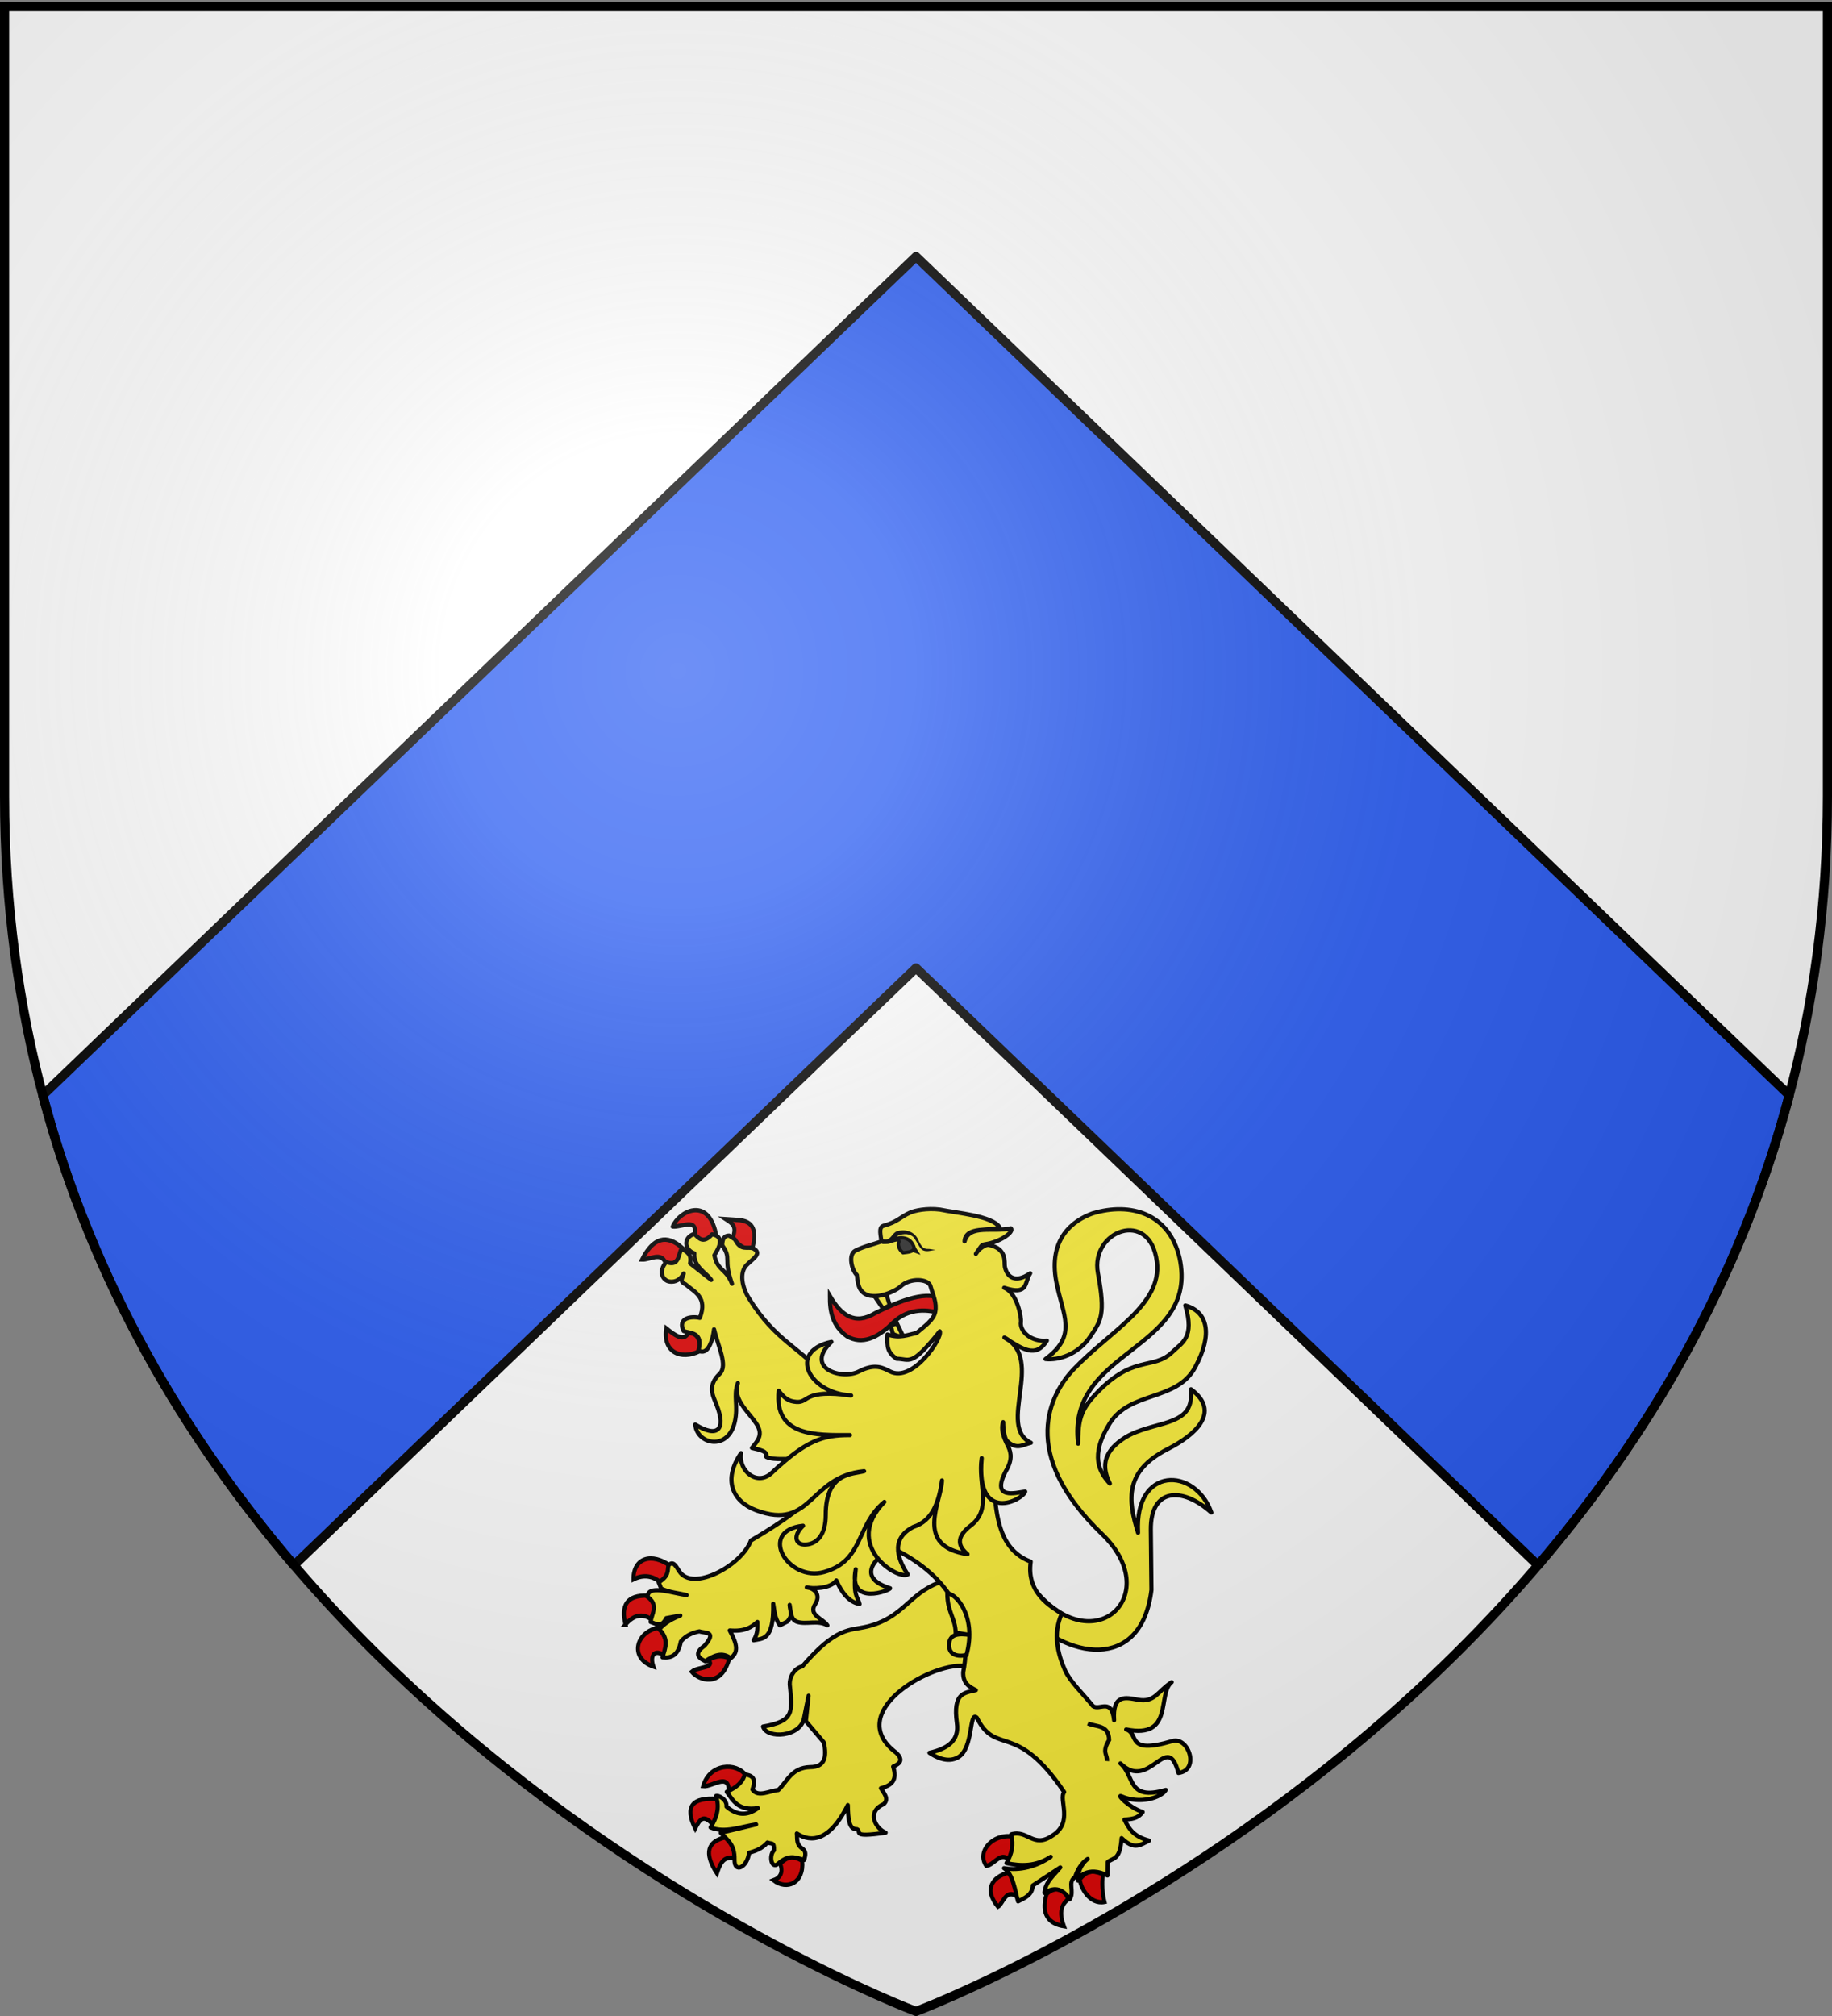 <svg xmlns="http://www.w3.org/2000/svg" xmlns:xlink="http://www.w3.org/1999/xlink" width="600" height="660" version="1.0"><rect width="100%" height="100%" fill="#808080" stroke="none"/><desc>Flag of Canton of Valais (Wallis)</desc><defs><g id="c"><path id="b" d="M0 0v1h.5z" transform="rotate(18 3.157 -.5)"/><use xlink:href="#b" width="810" height="540" transform="scale(-1 1)"/></g><g id="d"><use xlink:href="#c" width="810" height="540" transform="rotate(72)"/><use xlink:href="#c" width="810" height="540" transform="rotate(144)"/></g><g id="g"><path id="f" d="M0 0v1h.5z" transform="rotate(18 3.157 -.5)"/><use xlink:href="#f" width="810" height="540" transform="scale(-1 1)"/></g><g id="h"><use xlink:href="#g" width="810" height="540" transform="rotate(72)"/><use xlink:href="#g" width="810" height="540" transform="rotate(144)"/></g><radialGradient xlink:href="#a" id="i" cx="221.445" cy="226.331" r="300" fx="221.445" fy="226.331" gradientTransform="matrix(1.353 0 0 1.349 -77.63 -85.747)" gradientUnits="userSpaceOnUse"/><linearGradient id="a"><stop offset="0" style="stop-color:white;stop-opacity:.314"/><stop offset=".19" style="stop-color:white;stop-opacity:.251"/><stop offset=".6" style="stop-color:#6b6b6b;stop-opacity:.125"/><stop offset="1" style="stop-color:black;stop-opacity:.125"/></linearGradient><path id="e" d="M2.922 27.673c0-5.952 2.317-9.844 5.579-11.013 1.448-.519 3.307-.273 5.018 1.447 2.119 2.129 2.736 7.993-3.483 9.121.658-.956.619-3.081-.714-3.787-.99-.524-2.113-.253-2.676.123-.824.552-1.729 2.106-1.679 4.108z"/></defs><g style="display:inline"><path d="M300 658.5s298.5-112.32 298.5-397.772V2.176H1.5v258.552C1.5 546.18 300 658.5 300 658.5" style="fill:#fff;fill-opacity:1;fill-rule:evenodd;stroke:none;stroke-width:1px;stroke-linecap:butt;stroke-linejoin:miter;stroke-opacity:1"/><path d="M300 84 14 358.563c16.298 61.523 46.922 112.49 82.281 153.875L300 316.905l203.688 195.532C539.053 471.05 569.7 420.094 586 358.563z" style="opacity:1;fill:#2b5df2;fill-opacity:1;stroke:#000;stroke-width:3;stroke-linecap:round;stroke-linejoin:round;stroke-miterlimit:4;stroke-dasharray:none;stroke-opacity:1"/></g><g style="display:inline"><path d="M973.356 397.031c42.37 47.837 90.778.128 46.293-42.429-60.99-58.347-36.898-100.976-20.433-118.147 26.453-27.586 63.76-46.112 59.864-76.988-4.845-38.394-48.126-22.287-42.417 8.214 5.618 30.017 2.113 34.093-5.475 45.314-8.986 13.288-23.234 17.198-32.259 16.19 23.468-17.26 12.38-31.161 7.748-55.33-5.918-30.874 11.978-43.952 26.125-49.02 27.405-8.247 55.123-.016 62.618 31.95 14.317 66.57-81.786 64.992-72.976 133.018.063-13.874.64-22.17 10.614-33.29 28.45-31.717 43.076-18.643 57.228-32.4 6.92-6.726 16.158-10.208 9.24-33.33 16.165 4.322 19.99 20.553 7.172 44.19-13.476 24.85-46.828 16.768-61.623 40.426-14.498 23.184-7.3 35.013.178 42.99-5.366-10.763-5.68-21.558 8.912-31.622 6.124-4.225 11.833-6.438 27.174-10.608 17.284-4.698 23.387-9.861 22.298-25.313 22.064 16.326 2.683 32.961-16.566 42.725-31.086 15.769-29.146 36.063-21.538 60.034-2.723-48.064 41.119-47.132 52.76-14.455-21.332-18.998-43.864-17.27-43.559 12.35l.444 43.094c-7.36 59.843-62.516 48.917-91.789 15.836" style="fill:#fcef3c;fill-opacity:1;stroke:#000;stroke-width:3;stroke-linejoin:round;stroke-miterlimit:4;stroke-dasharray:none;stroke-opacity:1" transform="matrix(.455 0 0 .457 -102.997 340.192)"/><path d="M823.769 184.051c-.2 11.145 1.896 21.468 12.259 28.835 10.864 6.299 21.942 1.318 33.091-9.703 11.785-11.336 25.96-9.347 34.91-6.537 1.474-5.241-.334-7.372.067-10.882-13.38-5.784-32.862 3.193-47.692 10.479-14.849 9.024-24.58 1.463-32.635-12.192z" style="fill:#e20909;fill-opacity:1;stroke:#000;stroke-width:3;stroke-miterlimit:4;stroke-dasharray:none;stroke-opacity:1" transform="matrix(.455 0 0 .457 -102.997 340.192)"/><g style="fill:#e20909;stroke:#000;stroke-width:2.954;stroke-opacity:1"><path d="M862.664 472.577c-7.188-9.211-27.082-8.293-31.832 7.086 6.816.68 19.456-9.608 19.006 3.82 8.305-.468 10.708-4.693 12.826-10.906z" style="fill:#e20909;fill-opacity:1;stroke:#000;stroke-width:2.954;stroke-linejoin:miter;stroke-miterlimit:4;stroke-dasharray:none;stroke-opacity:1" transform="matrix(.442 0 0 .486 -136.942 351.63)"/><path d="M838.453 505.987c-7.478-8.031-10.06-3.885-13.504 2.243-8.187-14.961-2.04-21.175 16.37-19.903 2.197 4.713 1.025 12.246-2.866 17.66zM847.459 514.084c-13.091 2.806-16.482 10.313-6.395 24.351 2.187-5.864 4.356-11.75 12.534-10.302 1.483-4.79-.707-9.68-6.14-14.05zM887.874 531.88c2.56 5.972-.09 9.655-4.86 11.238 9.901 6.854 22.754 1.966 21.23-13.112-7.109-4.021-11.075-2.607-16.37 1.873z" style="fill:#e20909;fill-opacity:1;stroke:#000;stroke-width:2.954;stroke-miterlimit:4;stroke-dasharray:none;stroke-opacity:1" transform="matrix(.442 0 0 .486 -136.942 351.63)"/></g><path d="M902.195 389.296c-21.876 8.405-25.737 25.267-51.771 31.54-12.595 3.033-21.761-.203-46.594 28.514-6.256 1.476-9.233 8.194-9.004 12.917 1.983 19.86 3.315 26.379-19.222 30.177 2.745 9.163 27.102 7.553 29.512-6.056.377-2.127 3.268-16.022 3.268-16.022l-1.973 18.182 12.95 15.239c2.355 10.512.694 17.756-9.923 17.714-13.285.43-16.216 10.078-22.865 16.417-6.383.543-14.494 5.494-18.623-.366 3.424-9.072-1.4-10.125-5.537-10.867-1.233 5.499-6.024 9.47-12.943 12.53 4.723 6.417 8.308 13.88 22.434 11.664-8.686 6.404-16.04 4.5-22.627-1.077.627-5.36-6.34-8.522-7.572-7.563 2.984 8.44.405 15.643-3.883 22.466 10.3 4.324 21.751-.579 32.788-2.16l-25.454 6.048c4.372 4.916 10.141 7.965 9.923 19.01-.349 10.403 9.243 5.786 10.466-4.694 3.85-1.125 9.169-2.682 13.262-7.403 2.617 1.318 4.965-.799 4.674 5.616-3.613 3.457-2.12 13.416 2.668 9.827 7.298-6.304 10.98-5.525 19.087-2.914.418-2.304 1.895-5.421-.799-7.726-5.255-3.515-4.025-6.97-4.49-11.284 6.615 4.402 21.47 10.087 36.671-20.306.291 9.614.706 17.6 6.524 17.251 4.068 1.593-5.126 6.3 20.71 2.496-7.236-2.96-14.093-14.905-1.356-20.45 4-3.798.23-7.596-2.037-11.394 8.65-2.234 11.665-6.35 8.812-15.495 5.693-2.381 6.993-5.143 2.34-9.827-38.152-28.308 23.167-64.233 48.704-62.382l21.572-13.826L928.08 388z" style="fill:#fcef3c;fill-opacity:1;stroke:#000;stroke-width:3;stroke-linejoin:round;stroke-miterlimit:4;stroke-dasharray:none;stroke-opacity:1" transform="matrix(.455 0 0 .457 -102.997 340.192)"/><g style="fill:#e20909;stroke:#000;stroke-width:2.954;stroke-opacity:1"><path d="M799.626 342.685c-5.852-4.625-12.566-5.83-20.464-2.342-.056-14.538 13.622-18.222 27.626-8.897-1.412 4.639-3.066 9.057-7.162 11.239zM773.28 370.783c-3.419-12.474.547-20.053 16.881-19.435 2.937 3.872 7.292 6.562 3.07 16.391-7.79-5.24-14.203-2.924-19.952 3.044zM798.09 372.89c4.946 6.322 8.193 12.644 4.35 18.967-8.001-5.031-11.16.056-8.442 7.258-18.46-5.81-12.894-23.612 4.093-26.225zM834.925 394.666c5.494-3.163 10.533-2.989 15.347-1.17-5.978 20.376-22.706 14.734-27.881 9.132 4.344-3.472 17.501-2.217 12.534-7.962z" style="fill:#e20909;fill-opacity:1;stroke:#000;stroke-width:2.954;stroke-miterlimit:4;stroke-dasharray:none;stroke-opacity:1" transform="matrix(.442 0 0 .486 -136.942 351.63)"/></g><g style="fill:#e20909;stroke:#000;stroke-width:2.954;stroke-opacity:1"><path d="M828.018 186.74c-13.82 6.043-27.245.561-24.555-15.454 6.568 4.735 12.686 9.137 16.626 3.044 5.688.234 9.047 3.454 7.93 12.41zM802.95 127.031c-3.537-7.426-11.437-1.875-17.393-2.107 8.263-14.803 18.254-17.275 29.928-7.727-2.034 6.026-3.863 12.314-12.534 9.834zM808.322 102.68c6.403.636 18.51-6.186 16.371 5.62 4.844 5.575 10.078 4.72 15.603-.937-6.06-25.406-27.664-14.525-31.974-4.683zM852.574 110.64c3.55-8.067-.098-10.077-4.86-12.877l7.93.468c13.867.447 14.36 8.545 12.022 18.264-7.023 3.063-10.621-2.492-15.092-5.854z" style="fill:#e20909;fill-opacity:1;stroke:#000;stroke-width:2.954;stroke-miterlimit:4;stroke-dasharray:none;stroke-opacity:1" transform="matrix(.442 0 0 .486 -136.942 351.63)"/></g><g style="fill:#e20909;stroke:#000;stroke-width:2.954;stroke-opacity:1"><path d="M1060.277 513.615c3.647 6.117 1 11.122-2.813 15.923-6.094-6.431-11.19 3.576-16.883 3.746-7.364-9.437 4.845-21.822 19.696-19.669zM1063.603 554.123c.897-4.801 1.242-9.466-6.907-16.156-11.329 3.055-18.268 10.955-7.418 22.947 3.764-1.828 5.655-12.549 14.324-6.79zM1085.345 552.25c7.949-6.469 14.594-1.902 15.859 3.747-5.95 4.148-6.17 10.254-3.07 18.03-17.188-2.611-15.061-14.877-12.79-21.777zM1127.295 539.138c-1.437 5.246-.349 13.895.941 18.517-11.056 1.957-17.877-9.844-18.335-15.24 4.608-5.116 8.694-6.899 17.394-3.277z" style="fill:#e20909;fill-opacity:1;stroke:#000;stroke-width:2.954;stroke-miterlimit:4;stroke-dasharray:none;stroke-opacity:1" transform="matrix(.442 0 0 .486 -136.942 351.63)"/></g><path d="M726.137 139.518c-8.187 2.54-7.158 11.524.043 13.929-.834 9.593 8.557 13.883 12.142 19.05l-15.24-11.9c1.456-7.059-2.956-8.25-6.112-10.69-2.492 4.688-1.77 13.276-10.977 9.746-6.135 6.782-2.533 13.407 2.414 14.053 4.283.56 7.937-1.644 10.072-5.78-.543 2.682-3.45 5.7 1.245 7.631 6.536 5.733 16.17 9.145 10.374 24.14-6.124-1.431-16.37.057-11.619 9.445 4.782 1.746 14.182.686 10.676 13.75 6.73 4.474 10.393-7.658 11.18-15.007 2.64 11.526 10.247 25.967 4.098 31.819-9.138 8.696-5 15.45-2.15 22.628 6.784 17.089.838 23.807-15.5 13.738 1.275 14.251 23.502 19.231 28.425-1.622 2.8-11.859-1.248-19.07 2.288-28.045-3.827 11.254 6.517 19.442 12.854 28.434 5.898 8.37 1.563 12.658-2.754 18.02 5.073 1.329 11.495 1.99 10.374 6.422 5.7 2.758 17.696.77 23.46 1.791l4.577 31.158c-9.048 8.504-24.126 18.13-39.137 26.965-6.42 17.65-41.926 37.09-51.554 21.999-3.05-4.781-4.508-7.329-7.814-4.318-.738 3.895.608 7.578-7.017 12.24l1.849 4.57c6.775 2.879 12.24 3.137 18.296 4.572-8.833-1.048-26.597-7.294-27.926-.017l-.744.923c9.02 6.11 3.368 12.25 2.753 18.36 3.763 1.111 7.517 4.587 11.28-2.758l10.072-1.85c-9.579 3.82-11.939 6.743-15.278 9.784 7.5 7.279 4.338 13.677 2.452 20.173 6.606.688 11.39-1.66 13.199-11.382 3.966-4.759 9.393-6.52 13.358-7.242 4.112 1.51 12.957-.353 3.66 10.35-7.238 5.064-5.114 8.4.603 11.032 6.102-4.266 12.195-6.772 18.296-2.154 5.398-4.346 5.075-9.232-.725-19.87 10.732.932 15.55-2.242 19.927-6.083-.009 4.152.423 8.173-2.716 13.109 6.09-1.403 14.683.686 14.08-26.172.936 5.16.998 10.32 4.82 15.48l5.564-2.83c4.054-5.194 1.737-6.633 1.452-11.827.886 4.82.662 10.659 5.508 12.178 6.531 2.048 15.05-1.534 21.653 2.48-3.105-4.783-13.89-7.383-8.864-15.01 4.711-7.15-.847-11.724-5.993-12.2 3.54 1.145 17.238 1.165 21.298-4.962 5.39 12.07 11.332 15.907 16.721 16.91-1.514-5.97-4.75-5.157-2.753-24.95-5.577 27.266 25.035 14.926 24.746 13.654-22.777-7.048-13.429-20.384 1.585-28.824 36.758 17.739 59.253 47.069 51.04 88.89-.338 8.065 4.379 10.476 9.092 12.92-8.395 2.01-16.659 1.9-13.656 23.574 1.764 12.74-6.727 18.343-19.73 21.306 4.527 3.084 13.226 7.574 20.683 3.177 11.298-6.661 7.647-33.639 13.457-28.299 13.919 27.815 27.793 1.728 62.82 53.229-4.242 5.346 6.898 21.67-8.46 31.204-13.776 9.482-17.793-4.45-29.613-.907 1.571 7.863.698 13.376-3.47 20.664 10.63 2.188 21.245 2.389 31.876-4.57-10.44 7.087-22.27 10.108-33.612 8.16 6.316 3.89 7.862 15.76 10.072 23.8 4.866-2.479 10.213-4.485 10.638-11.41l19.768-12.92c-4.488 5.59-10.617 10.002-11.393 18.247 7.899-5.07 13.626-2.308 18.22 4.533 3.669-5.715-1.896-12.14 3.812-15.813 1.38-4.506 4.41-10.195 9.09-13.049-5.375 4.055-7.632 11.115-6.916 15.524-.621-2.128 7.225-10.817 21.15-3.67l.177-9.587c3.833-3.33 8.904-.959 9.996-17.189 9.492 9.046 13.515 4.664 19.843 1.776-11.074-2.874-14.436-8.174-17.763-14.998 4.918-.577 9.282-.391 13.081-5.453-9.542-3.054-19.271-13.055-15.274-11.282 13.131 5.822 28.62 1.091 31.915-4.572-27.992 8.124-22.201-10.24-32.67-19.002 21.166 20.694 33.646-24.194 41.761 6.838 15.64-1.98 7.29-26.273-4.414-22.817-34.046 10.051-23.365-5.417-33.178-8.35 34.612 7.094 22.131-25.657 32.745-33.861-10.167 6.483-12.16 14.913-24.464 12.555-8.337-1.522-18.299-4.3-16.976 14.733-1.811-16.45-10.351-6.691-15.203-10.162-7.4-9.058-16.635-17.707-20.205-25.815-4.93-11.196-8.952-25.996-2.29-40.278-7.03-4.965-25.642-14.382-22.32-37.342-30.543-11.435-24.603-51.462-28.352-84.394L822.37 244.123c-19.886-23.781-37.38-26.984-57.076-58.745-4.506-7.266-7.08-17.873-1.503-23.522 4.586-4.646 11.514-8.386 4.747-11.95-4.376-1.578-8.752 2.22-13.128-6.422l-4.263-2.758c-3.19-.005-4.967 2.146-4.904 7.027 7.025 9.835.465 9.224 7.017 27.502-4.154-10.957-10.613-9.289-12.69-20.475 4.1-6.311 7.148-13.445-1.645-14.96-6.48 7.088-9.447 2.823-12.789-.302z" style="fill:#fcef3c;fill-opacity:1;stroke:#000;stroke-width:3;stroke-linejoin:round;stroke-miterlimit:4;stroke-dasharray:none;stroke-opacity:1" transform="matrix(.455 0 0 .457 -102.997 340.192)"/><path d="M908.235 397.446c.147 13.1 5.755 17.376 6.04 27.71l10.943 1.787c-8.983-1.53-15.618-.733-15.688 6.853-.342 7.172 6.042 8.937 12.51 7.345 7.894-28.497-8.91-45.368-13.805-43.695z" style="fill:#fcef3c;fill-opacity:1;stroke:#000;stroke-width:3;stroke-miterlimit:4;stroke-dasharray:none;stroke-opacity:1" transform="matrix(.455 0 0 .457 -102.997 340.192)"/><path d="M1009.405 490.178c5.998 2.66 15.074.836 15.315 11.88-5.54 9.076-1.143 10.191-1.51 15.122" style="opacity:.98;fill:none;fill-opacity:1;stroke:#000;stroke-width:3;stroke-miterlimit:4;stroke-dasharray:none;stroke-opacity:1" transform="matrix(.455 0 0 .457 -102.997 340.192)"/><path d="m876.477 212.96-4.561-9.418-4.443 1.68 1.607 6.003c4.156 1.965 3.879 1.166 7.397 1.735zM856.034 184.366l8.355-1.663 2.456 7.991-4.836 2.426z" style="fill:#fcef3c;fill-opacity:1;stroke:#000;stroke-width:3;stroke-miterlimit:4;stroke-dasharray:none;stroke-opacity:1" transform="matrix(.455 0 0 .457 -102.997 340.192)"/><path d="M896.136 176.948c-1.491-5.339-14.823-6.259-21.671.358-3.438 3.322-21.675 12.085-28.58 2.33-1.444-2.041-2.348-5.624-2.725-10.616-3.904-3.774-6.33-14.813-1.122-17.454 6.177-3.132 12.458-4.403 18.687-6.605-.05-3.776-2.425-10.167 1.627-11.282 10.237-2.818 11.567-5.985 18.983-9.357 3.515-1.598 12.203-3.37 21.566-2.231 12.57 2.579 37.5 4.43 42.914 12.601-5.942 3.317-24.604-1.21-25.152 10.208 3.417-12.548 20.698-6.302 33.329-9.398 2.524 2.534-7.402 9.777-18.448 11.414-2.988.443-2.77 1.26-6.751 6.921 1.782-3.516 7.023-6.875 9.254-6.437 13.487 2.649 11.032 12.596 11.587 15.49 1.377 7.175 7.136 12.533 18.28 4.865-4.368 6.486-.882 16.206-18.736 10.364 9.79 3.827 12.449 22.27 12.069 24.37-1.188 6.566 7.063 14.608 18.687 13.484-7.958 12.832-17.407 6.218-30.597-2.2 29.592 15.412-5.71 63.6 19.104 75.39-5.634 1.177-10.26 5.476-17.332-1.407-1.28-1.246-2.64-6.64-2.679-13.377-2.38 6.504 2.235 14.463 3.727 17.627 2.14 4.54 2.876 9.743-1.853 17.52-10.811 20.852 7.247 15.376 14.015 14.586-1.439 5.762-35.718 24.06-31.327-23.942-2.866 18.895 7.69 36.25-7.689 48.159-11.74 8.845-8.744 15.404-2.511 20.65-38.762-5.771-18.925-37.118-18.374-52.848-2.085 15.045-6.75 28.967-20.61 33.298-18.118 9.193-9.737 25.337-4.078 34.048-7.435 4.173-47.093-21.065-16.807-51.935-20.674 16.98-14.607 42.082-43.328 50.196-26.172 7.394-48.12-29.627-15.204-33.134-8.046 8.014-4.815 13.88 1.923 13.484 9.106-.534 14.439-8.295 14.416-21.137-.054-30.708 19.272-29.177 27.629-31.425-39.83 3.753-37.372 42.984-77.711 28.01-17.008-6.314-24.154-21.782-10.874-40.98-1.992 12.729 11.582 23.975 22.077 14.159 24.818-23.213 36.698-27.147 56.34-27.057-24.598.114-54.622 1.015-51.316-31.682 4.438 5.495 7.033 7.468 12.803 7.922 9.229.728 4.79-9.451 39.338-4.584-30.512-1.67-45.9-31.648-14.153-38.44-19.938 18.833 7.393 27.616 19.906 21.137 11.553-5.981 17.408-2.4 22.315.082 16.438 8.314 38.117-24.521 35.73-28.771-21.01 26.204-21.436 19.657-31.086 19.667-6.172-4.285-7.162-8.121-6.585-17.431 9.088 3.103 14.705.167 20.946-1.007 5.773-4.916 12.22-9.181 13.448-15.061 1.367-6.555-1.521-11.808-3.401-18.542z" style="fill:#fcef3c;fill-opacity:1;stroke:#000;stroke-width:3;stroke-linejoin:round;stroke-miterlimit:4;stroke-dasharray:none;stroke-opacity:1" transform="matrix(.455 0 0 .457 -102.997 340.192)"/><path d="M865.308 145.44c6.884-4.402 16.622-5.25 19.314 4.603l1.329 2.063-2.488-.913c-1.352 1.296-3.283 1.335-5.021 1.606l-2.028.232c-2.608-1.847-3.88-4.98-3.137-7.359 1.286-4.119-5.97-.298-7.97-.233z" style="fill:#313131;stroke:#000;stroke-width:2.438;stroke-opacity:1" transform="matrix(.455 0 0 .457 -102.997 340.192)"/><path d="M871.945 137.61c-3.292 1.366-3.786 4.965-7.222 5.843-1.48.177-2.822-.133-2.822-.133l-.576 3.12s1.702.405 3.702.167c4.048.042 4.967-4.28 7.98-6.042 3.754-1.23 8.41-1.546 11.288 1.726 2.882 4.199 4.143 7.732 6.12 8.825 2.884 1.593 6.231.241 9.347-.107l-3.086-.485c-3.391-.87-5.577 1.796-9.447-6.914-2.939-6.613-10.406-7.482-15.284-6" style="fill:#000;fill-opacity:1;stroke:none;stroke-width:3;stroke-linecap:round;stroke-linejoin:round;stroke-miterlimit:4;stroke-dasharray:none;stroke-opacity:1" transform="matrix(.455 0 0 .457 -102.997 340.192)"/></g><path d="M300 658.5s298.5-112.32 298.5-397.772V2.176H1.5v258.552C1.5 546.18 300 658.5 300 658.5" style="opacity:1;fill:url(#i);fill-opacity:1;fill-rule:evenodd;stroke:none;stroke-width:1px;stroke-linecap:butt;stroke-linejoin:miter;stroke-opacity:1"/><path d="M300 658.5S1.5 546.18 1.5 260.728V2.176h597v258.552C598.5 546.18 300 658.5 300 658.5z" style="opacity:1;fill:none;fill-opacity:1;fill-rule:evenodd;stroke:#000;stroke-width:3;stroke-linecap:butt;stroke-linejoin:miter;stroke-miterlimit:4;stroke-dasharray:none;stroke-opacity:1"/></svg>